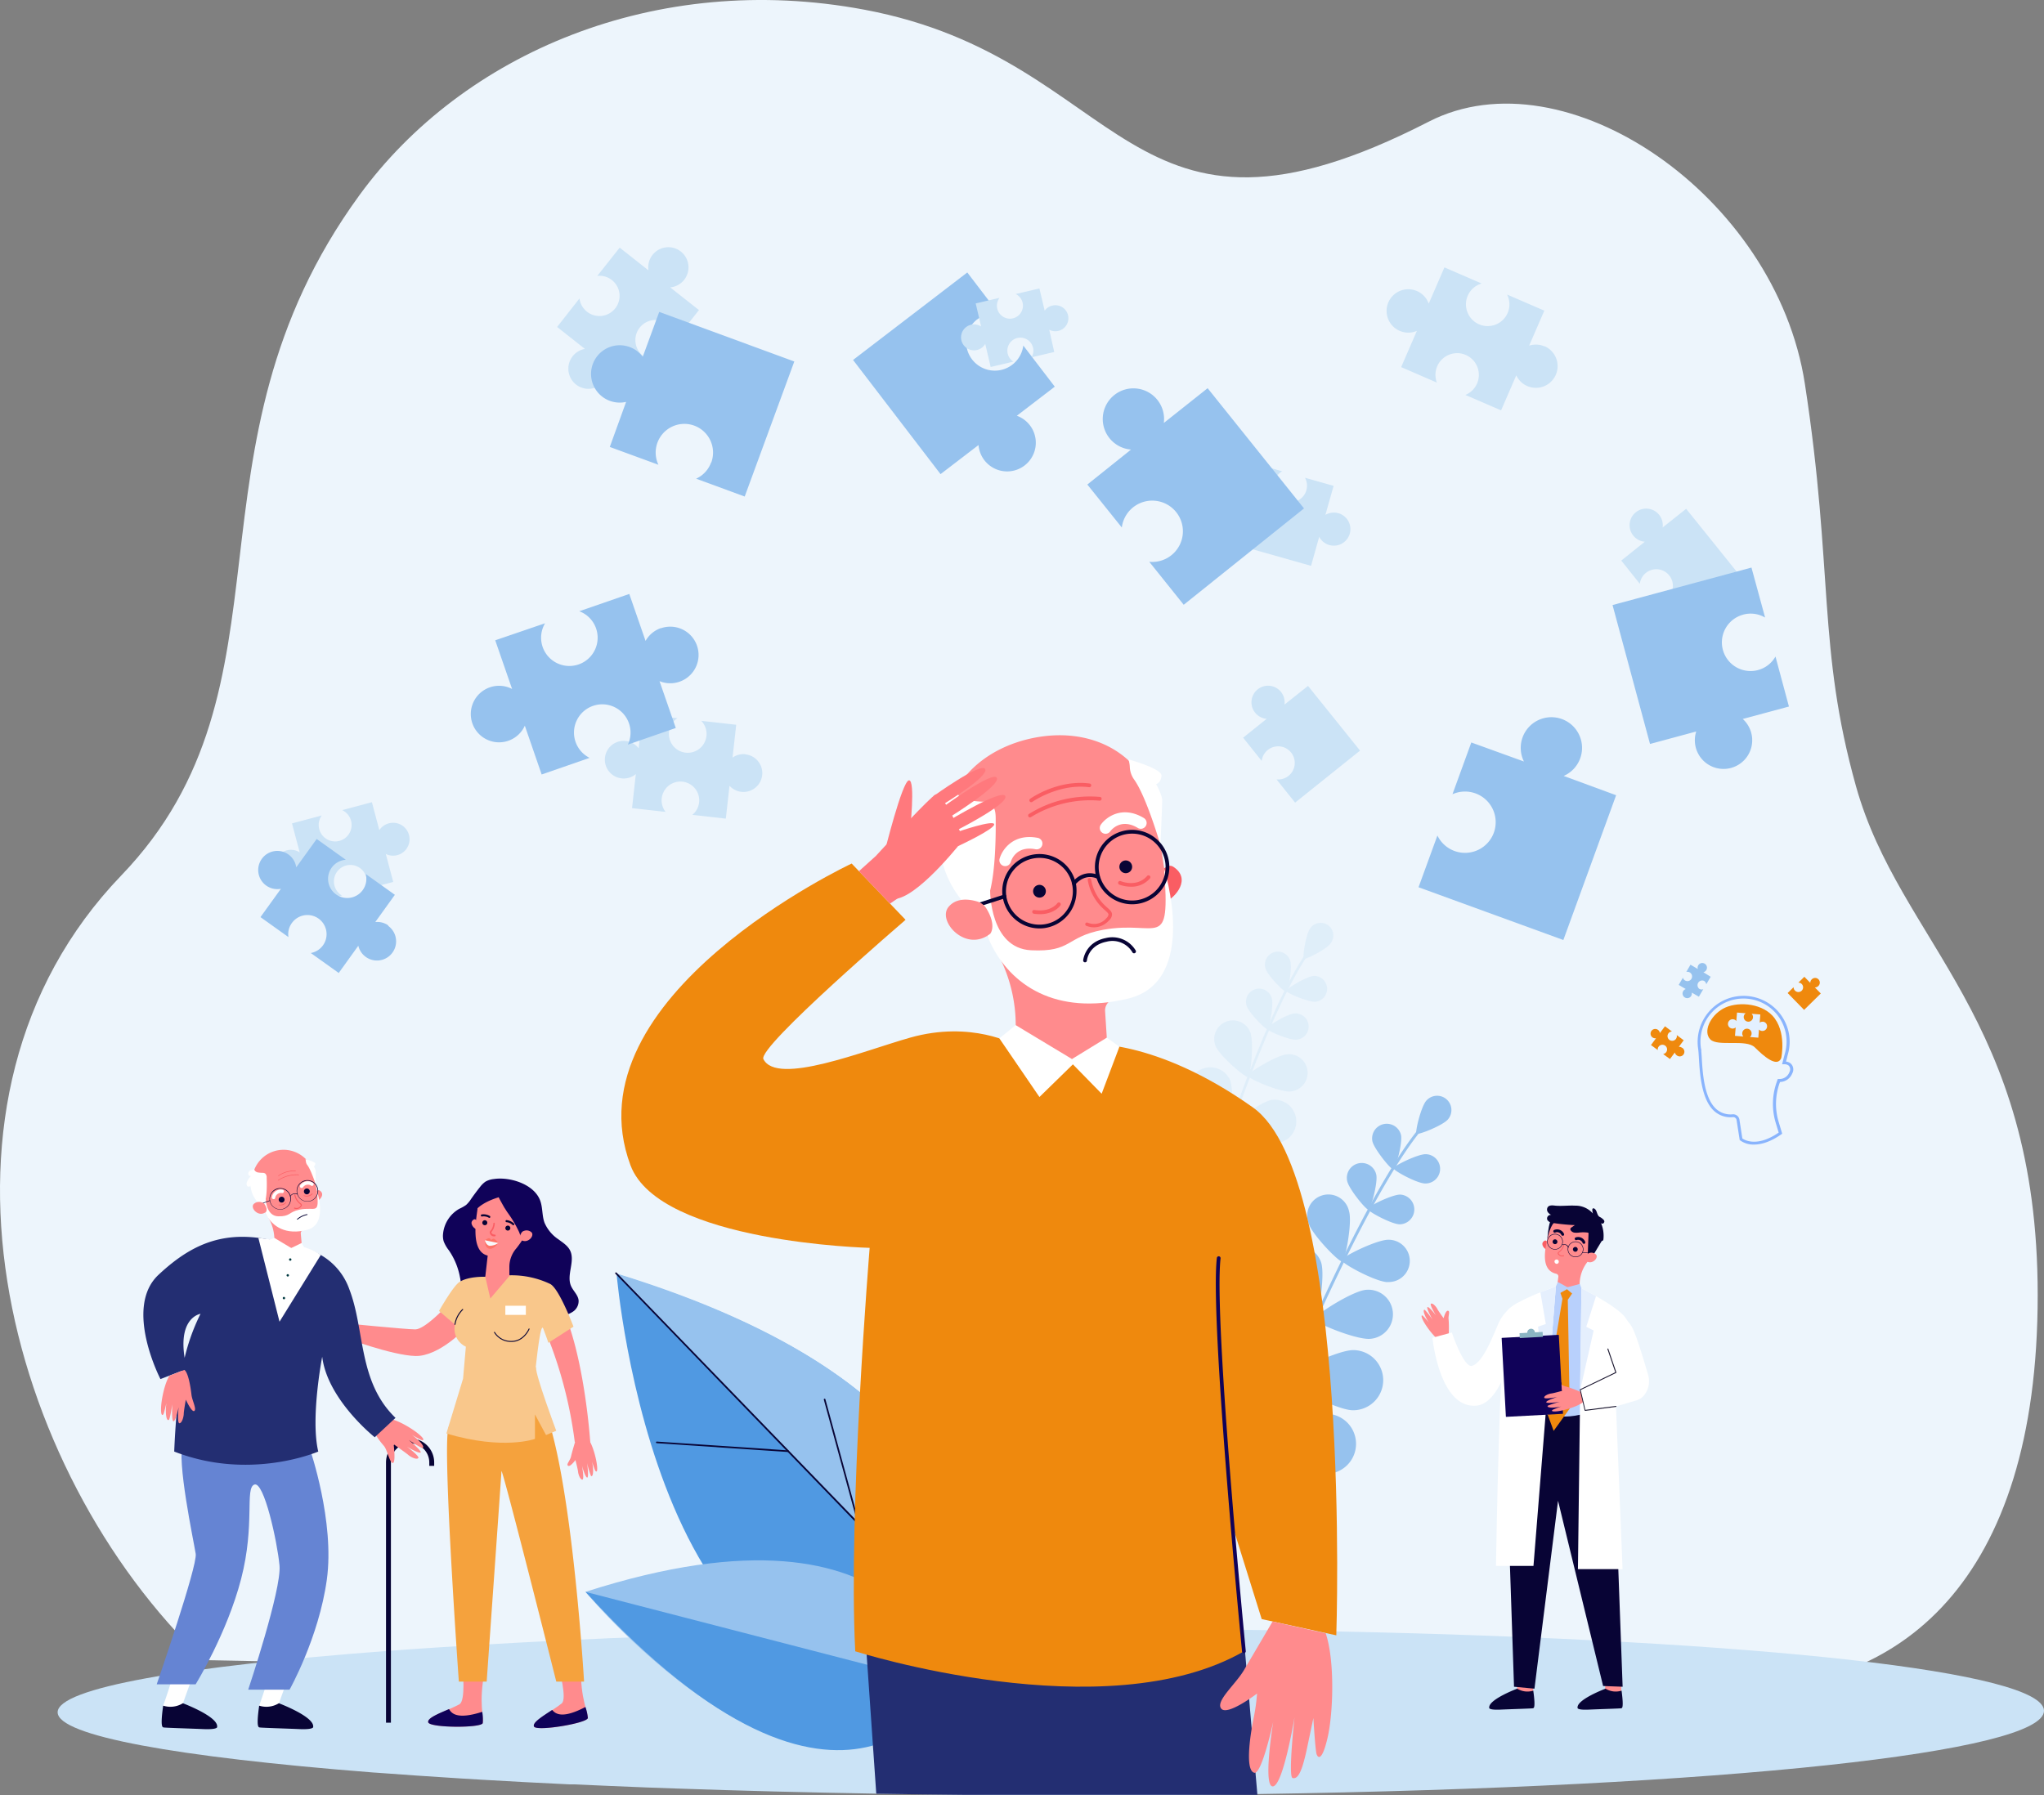 <?xml version="1.0" encoding="UTF-8"?> <svg xmlns="http://www.w3.org/2000/svg" viewBox="0 0 600 527.14"><rect x="0" y="0" width="600" height="527.14" fill="#808080" stroke="none"/><defs><style>.cls-1{fill:#edf5fc;}.cls-2{fill:#cbe3f6;}.cls-3{fill:#96c2ee;}.cls-4{opacity:0.4;}.cls-5{fill:#89b4fd;}.cls-6{fill:#5099e2;}.cls-7{fill:#080435;}.cls-8{fill:#ff8b8d;}.cls-9{fill:#100259;}.cls-10{fill:#f5a23d;}.cls-11{fill:#f9c78b;}.cls-12{fill:#fd7367;}.cls-13{fill:#fa5d63;}.cls-14{fill:#f9f9fb;}.cls-15{fill:#fff;}.cls-16{fill:#b8d0fc;}.cls-17{fill:#ef890d;}.cls-18{fill:#e5effd;}.cls-19{fill:#8bb5c3;}.cls-20{fill:#18142d;}.cls-21{fill:#232e72;}.cls-22{fill:#ff797d;}.cls-23{fill:#6584d3;}.cls-24{fill:#003940;}.cls-25{fill:#e3f0ff;}</style></defs><g id="_6._Memory_Care_Dementia_Alzheimer_s_Specialty_Facilities_Homes_copy" data-name="6. Memory Care (Dementia &amp; Alzheimer's Specialty Facilities/Homes) copy"><g id="colors"><path class="cls-1" d="M506.56,496c51,1.31,91.59-31.28,91.59-115.74,0-81.64-40.47-103.41-53.34-149.41-11.39-40.75-6.53-63-15-118.13-8.49-55.38-70.41-97.56-110.41-77C329.71,81.79,331.21,17.37,253.71,2.84,192.45-8.64,135.79,15.71,105.48,57.35,51.14,132,89.2,201.3,35.6,257.05-27.69,322.87,1.55,431.87,59.86,487.44Z"></path><path class="cls-2" d="M600,502.31c0,12.08-92.76,22.38-230.92,24.45q-9,.13-18.35.22-16.19.15-33.11.16-17.08,0-33.7-.16-13.55-.12-26.7-.34c-20.37-.34-40-.85-58.65-1.5-2.83-.08-5.62-.19-8.42-.3-7.38-.28-14.58-.61-21.62-.92-.46,0-.89,0-1.35,0q-13.27-.63-25.64-1.36c-2.18-.11-4.37-.25-6.49-.39-8.61-.53-16.85-1.11-24.69-1.69v0c-.52,0-1-.08-1.54-.11-56.66-4.46-91.9-10.69-91.9-17.62,0-7.12,37.21-13.52,96.67-18l.8-.06q15-1.11,31.88-2.05c2.25-.13,4.52-.27,6.8-.38,3.53-.2,7.16-.39,10.82-.56.43,0,.89-.05,1.32-.05q13.47-.68,27.83-1.2c2.7-.11,5.44-.19,8.21-.27,15.87-.55,32.43-1,49.54-1.31,21.49-.4,43.85-.6,66.83-.6q23.89,0,46.36.28h1.11l7,.09c4.64.07,9.24.15,13.77.24h.29l6.15.13C517.53,481.62,600,490.92,600,502.31Z"></path><path class="cls-3" d="M362,445.07l-.09,0a.44.44,0,0,1-.24-.56c22.58-57.47,42.13-97.75,55.05-113.41.29-.35.5-.6.58-.73a.43.43,0,1,1,.72.46c-.11.17-.31.41-.64.81-12.86,15.6-32.37,55.79-54.91,113.19A.43.43,0,0,1,362,445.07Z"></path><path class="cls-3" d="M425,328.71c-1.52,1.75-8.69,4.61-9.19,4.17s1.32-7.93,2.85-9.68a4.2,4.2,0,1,1,6.34,5.51Z"></path><path class="cls-3" d="M411.26,333.28c.5,2.32-1.59,9.94-2.25,10.08s-5.66-6-6.16-8.29a4.3,4.3,0,0,1,8.41-1.79Z"></path><path class="cls-3" d="M418.36,347.49c-2.37,0-9.33-3.79-9.31-4.47s7.09-4.17,9.46-4.13a4.3,4.3,0,0,1-.15,8.6Z"></path><path class="cls-3" d="M387.81,370.68c1.24,3.78-.86,16.87-1.94,17.22s-10.53-8.93-11.78-12.72a7.22,7.22,0,0,1,13.72-4.5Z"></path><path class="cls-3" d="M402.22,393.1c-4,.36-16.25-4.63-16.35-5.77s11.08-8.25,15.05-8.61a7.22,7.22,0,1,1,1.3,14.38Z"></path><path class="cls-3" d="M376.26,384.56c2.51,4.19,3.53,20.37,2.34,21.09s-15-7.83-17.49-12a8.83,8.83,0,1,1,15.15-9.08Z"></path><path class="cls-3" d="M397.09,414.07c-4.88-.06-19.2-7.68-19.18-9.08s14.53-8.64,19.4-8.58a8.83,8.83,0,0,1-.22,17.66Z"></path><path class="cls-3" d="M368.29,403.25c2.5,4.19,3.53,20.38,2.33,21.09s-15-7.83-17.49-12a8.84,8.84,0,0,1,15.16-9.08Z"></path><path class="cls-3" d="M389.11,432.76c-4.87-.06-19.19-7.68-19.17-9.07s14.52-8.65,19.4-8.59a8.83,8.83,0,1,1-.23,17.66Z"></path><path class="cls-3" d="M352.29,426.25c3.91,2.91,11,17.49,10.18,18.61s-16.83-1.53-20.74-4.45a8.83,8.83,0,1,1,10.56-14.16Z"></path><path class="cls-3" d="M381.89,451.3c-4.84.55-20-5.22-20.16-6.6s13.33-10.4,18.18-10.95a8.83,8.83,0,1,1,2,17.55Z"></path><path class="cls-3" d="M404,344.93c.5,2.36-1.62,10.1-2.29,10.24s-5.76-6.06-6.26-8.42a4.37,4.37,0,0,1,8.55-1.82Z"></path><path class="cls-3" d="M410.91,359.48c-2.42,0-9.48-3.84-9.47-4.53s7.21-4.25,9.62-4.2a4.37,4.37,0,0,1-.15,8.73Z"></path><path class="cls-3" d="M396,355.64c1,3.28-1.11,14.48-2,14.76s-8.86-7.91-9.85-11.19A6.21,6.21,0,1,1,396,355.64Z"></path><path class="cls-3" d="M407.29,376.45c-3.42-.06-13.46-5.46-13.44-6.44s10.23-6,13.66-6a6.21,6.21,0,1,1-.22,12.41Z"></path><g class="cls-4"><path class="cls-2" d="M344.13,384.39h-.07a.38.38,0,0,1-.26-.47c15.38-52.33,29.44-89.3,39.59-104.09a7.69,7.69,0,0,0,.45-.69.38.38,0,0,1,.51-.16.37.37,0,0,1,.16.51c-.08.16-.24.39-.49.77-10.11,14.72-24.13,51.61-39.49,103.87A.37.37,0,0,1,344.13,384.39Z"></path><path class="cls-2" d="M390.52,277.09c-1.21,1.66-7.29,4.73-7.77,4.39s.55-7.09,1.75-8.75a3.72,3.72,0,1,1,6,4.36Z"></path><path class="cls-2" d="M378.76,282.18c.62,2-.62,8.87-1.19,9.05s-5.46-4.81-6.07-6.81a3.8,3.8,0,1,1,7.26-2.24Z"></path><path class="cls-2" d="M386.11,294.13c-2.09.15-8.5-2.6-8.54-3.2s5.91-4.23,8-4.38a3.8,3.8,0,0,1,.53,7.58Z"></path><path class="cls-2" d="M361,316.92c1.39,3.23.56,14.91-.36,15.31s-10-7-11.36-10.28a6.38,6.38,0,0,1,11.72-5Z"></path><path class="cls-2" d="M375.47,335.52c-3.46.63-14.66-2.81-14.84-3.8s9.11-8.12,12.57-8.75a6.38,6.38,0,0,1,2.27,12.55Z"></path><path class="cls-5" d="M352,330c2.53,3.48,4.69,17.65,3.69,18.37s-13.79-5.72-16.32-9.21A7.8,7.8,0,0,1,352,330Z"></path><path class="cls-5" d="M372.59,354.37c-4.29.33-17.49-5.26-17.58-6.48s12.1-8.75,16.4-9.07a7.8,7.8,0,1,1,1.18,15.55Z"></path><path class="cls-5" d="M346.41,347.11c2.53,3.48,4.69,17.65,3.69,18.37s-13.79-5.72-16.32-9.21a7.8,7.8,0,0,1,12.63-9.16Z"></path><path class="cls-5" d="M367,371.44c-4.29.33-17.48-5.26-17.58-6.49s12.11-8.74,16.4-9.06A7.8,7.8,0,1,1,367,371.44Z"></path><path class="cls-5" d="M334.12,368.59c3.67,2.26,11.06,14.53,10.42,15.58s-14.93,0-18.6-2.3a7.8,7.8,0,1,1,8.18-13.28Z"></path><path class="cls-5" d="M362.13,388.32c-4.22.86-18-3-18.26-4.24S354.79,373.89,359,373a7.8,7.8,0,0,1,3.12,15.29Z"></path><path class="cls-2" d="M373.3,293c.62,2-.64,9-1.22,9.19s-5.54-4.89-6.16-6.92A3.86,3.86,0,1,1,373.3,293Z"></path><path class="cls-2" d="M380.49,305.27c-2.12.15-8.64-2.65-8.68-3.26s6-4.29,8.14-4.44a3.86,3.86,0,1,1,.54,7.7Z"></path><path class="cls-2" d="M367,303.05c1.13,2.81.16,12.83-.65,13.15s-8.41-6.27-9.53-9.08A5.48,5.48,0,1,1,367,303.05Z"></path><path class="cls-2" d="M378.64,320.48c-3,.22-12.27-3.76-12.34-4.62s8.54-6.1,11.56-6.31a5.48,5.48,0,1,1,.78,10.93Z"></path></g><path class="cls-6" d="M278.91,488.17s36.46-72.9-97.91-114.08C181,374.09,193.11,518.33,278.91,488.17Z"></path><path class="cls-3" d="M180.82,373.87l101,104.45C286.5,457.15,285.37,405.91,180.82,373.87Z"></path><path class="cls-7" d="M277.61,474.14a.23.23,0,0,1-.2-.07L180.65,374a.24.24,0,0,1,0-.33.24.24,0,0,1,.34,0l96.76,100a.24.24,0,0,1,0,.33A.2.2,0,0,1,277.61,474.14Z"></path><path class="cls-7" d="M231.36,426.33h0l-38.58-2.59a.24.24,0,0,1-.22-.25.24.24,0,0,1,.25-.22l38.58,2.59a.24.24,0,0,1,0,.47Z"></path><path class="cls-7" d="M252.08,447.76a.24.24,0,0,1-.25-.17l-10-36.61a.24.24,0,0,1,.17-.29.25.25,0,0,1,.29.16l10,36.61a.24.24,0,0,1-.17.29Z"></path><path class="cls-3" d="M278.53,495s-8.6-59.12-106.66-27.61C171.87,467.4,239.56,549.08,278.53,495Z"></path><path class="cls-6" d="M171.87,467.4,278.53,495S249.34,552.22,171.87,467.4Z"></path><path class="cls-8" d="M158.5,387.17a126.75,126.75,0,0,1,10.22,36.22h4.54s-2-30.85-10.66-43.79Z"></path><path class="cls-9" d="M158.53,352.41c.81,2.09.54,4.47,1.3,6.58a11.17,11.17,0,0,0,4.08,4.89c1.28.95,2.72,1.84,3.43,3.27,1.57,3.15-1.11,7.14.26,10.38.62,1.48,2.05,2.64,2.24,4.23a3.72,3.72,0,0,1-1.47,3.23,6.87,6.87,0,0,1-3.43,1.28,12.23,12.23,0,0,1-3.14,0c-1.17-.17-2.3-.51-3.46-.73a16.14,16.14,0,0,0-7.28.32c-1.81.51-3.57,1.34-5.44,1.35a10.27,10.27,0,0,1-3.58-.74,10.38,10.38,0,0,1-3.49-1.93,9.86,9.86,0,0,1-2.68-5c-.46-1.87-.64-3.79-1.09-5.66a20.45,20.45,0,0,0-3-6.74,10.12,10.12,0,0,1-1.55-2.7,5.8,5.8,0,0,1-.18-2.12,9.5,9.5,0,0,1,4.76-7.39,12.31,12.31,0,0,0,2-1.13,8.6,8.6,0,0,0,1.49-1.79c.83-1.18,1.69-2.35,2.6-3.48a7.18,7.18,0,0,1,1.59-1.57,6.15,6.15,0,0,1,2.5-.78C149.56,345.48,156.67,347.6,158.53,352.41Z"></path><path class="cls-8" d="M135.82,490.14s.93,9.21-.95,10.26c-3.41,1.89-9.69,3.7-9.17,5.32s15.59,1.69,16,.21-1.27-6,.52-14.85Z"></path><path class="cls-9" d="M141.56,502.62a13.26,13.26,0,0,1,.15,3.31c-.42,1.48-15.48,1.42-16-.21-.39-1.2,2.94-2.56,6.1-3.91C132.54,503.06,134.13,505,141.56,502.62Z"></path><path class="cls-8" d="M164.07,489.88s2.49,8.92.81,10.27c-3,2.44-8.92,5.29-8.12,6.8s15.65-1,15.8-2.52-2.27-5.71-2-14.72Z"></path><path class="cls-9" d="M171.85,501.2a13,13,0,0,1,.71,3.23c-.15,1.53-15,4-15.8,2.52-.59-1.12,2.45-3,5.33-4.89C163,503.16,164.94,504.82,171.85,501.2Z"></path><path class="cls-8" d="M130.06,384.51s-5.53,5.82-8.17,5.82-21.42-1.86-21.42-1.86l.43,4.18S115.11,398,122,398.14s14.94-8.21,14.81-8.6-4.48-5-4.48-5Z"></path><path class="cls-10" d="M137.57,408.45a37,37,0,0,0-5.93,10.76c-1.85,5.8,3.05,74.53,3.05,74.53h8.17s4.34-61.21,4.34-61.75c0-2.14,16.09,61.75,16.09,61.75h8.16s-4.41-74.8-14.66-85.29l-9.59.6Z"></path><path class="cls-11" d="M142.45,374.88s-5.08-.19-7.66,1.59c-1.85,1.27-5.92,8.45-5.92,8.45l4.68,4a5.77,5.77,0,0,0,3.23,6.5l.79,10.48s8.18,4.75,19.25,0c0,0,1.67-18.29,2.62-15.85.89,2.28,1.54,4.22,1.54,4.22l7.36-4.74s-4.22-11.29-6.88-12.56a26.31,26.31,0,0,0-12-2.52Z"></path><path class="cls-8" d="M140.22,358.8s-.56-1.1-1.14-.75c-1.48.91-.17,2.48.7,2.88Z"></path><path class="cls-8" d="M150,347.41a8.37,8.37,0,0,1,5.7,12.49,36.24,36.24,0,0,1-4.06,6.55,8.32,8.32,0,0,0-2.12,5.71l0,2.27c-5.11,1.86-7.07.44-7.07.44l.71-6.21h0c-5.16-1.22-3.36-10.79-3-13.65h0c0-.11,0-.22,0-.33A8.36,8.36,0,0,1,150,347.41Z"></path><path class="cls-9" d="M148.89,355.88a34.28,34.28,0,0,1,3.49,5.87c.1.23.77,2,.5,2.12a10.79,10.79,0,0,0,3.41-3.75,8.72,8.72,0,0,0-6.16-13.07,9.2,9.2,0,0,0-8.53,2.36c-2,2.17-2.43,5.15-2.95,7.93.59-3.12,5.09-5,7.75-5.81-.07,0,1.58,2.94,1.67,3.08C148.34,355,148.61,355.46,148.89,355.88Z"></path><path class="cls-8" d="M153.1,361.92a1.23,1.23,0,0,1,.71-.51,2.12,2.12,0,0,1,2.26.47c.9,1.14-1.46,3.61-3.34,2C152.73,363.92,152.22,363.27,153.1,361.92Z"></path><path class="cls-7" d="M141.58,359a.74.74,0,0,1,.75-.72.73.73,0,0,1,.71.75.71.71,0,0,1-.74.71A.73.73,0,0,1,141.58,359Z"></path><path class="cls-7" d="M148.34,360.58a.74.74,0,0,1,.75-.72.73.73,0,0,1,.71.75.72.72,0,0,1-.74.71A.73.73,0,0,1,148.34,360.58Z"></path><path class="cls-12" d="M142.31,364.15s1-.69,1.33-.58a1.1,1.1,0,0,1,.56.57.85.85,0,0,1,.7-.43c.45,0,1.39,1.26,1.39,1.26s-1.36,2-2.72,1.66-1.24-2.38-1.24-2.38Z"></path><path class="cls-7" d="M150.63,359.75a.32.32,0,0,0,.24-.08.3.3,0,0,0,0-.43,3.68,3.68,0,0,0-2.22-1,.31.31,0,0,0,0,.61,3,3,0,0,1,1.82.82A.3.3,0,0,0,150.63,359.75Z"></path><path class="cls-7" d="M143.66,357.6a.3.3,0,0,0,.22-.14.31.31,0,0,0-.09-.42,3.59,3.59,0,0,0-2.39-.46.3.3,0,0,0,.1.6,3,3,0,0,1,2,.37A.35.35,0,0,0,143.66,357.6Z"></path><path class="cls-13" d="M144.76,363a1.29,1.29,0,0,1-1-1.28.28.28,0,0,1,.07-.17,3.76,3.76,0,0,0,1-2.25A.25.25,0,0,1,145,359a.26.26,0,0,1,.24.27,4.24,4.24,0,0,1-1,2.5c0,.21.18.68,1,.73a.25.25,0,0,1,.24.28.25.25,0,0,1-.27.23A2,2,0,0,1,144.76,363Z"></path><path class="cls-14" d="M142.31,364.15l4,.82a4.78,4.78,0,0,1-2.57.82C142.64,365.62,142.31,364.15,142.31,364.15Z"></path><path class="cls-7" d="M150.16,394c3.71,0,5.26-3.71,5.27-3.75a.12.12,0,0,0-.07-.17.14.14,0,0,0-.18.07s-1.5,3.57-5,3.57a5.51,5.51,0,0,1-4.9-2.59.14.14,0,0,0-.19-.06.13.13,0,0,0-.06.18A5.8,5.8,0,0,0,150.16,394Z"></path><path class="cls-7" d="M133.55,389a.13.13,0,0,0,.13-.12,7.9,7.9,0,0,1,2.24-4.3.14.14,0,0,0,0-.2.15.15,0,0,0-.2,0,8,8,0,0,0-2.32,4.47.14.14,0,0,0,.12.15Z"></path><path class="cls-11" d="M157.36,401.5c-.27,2.06,5.92,18.6,5.92,18.6l-3,1.25-3.25-6.05v7.18s-9.22,3.41-26-1.58l4.9-16.11.82-9.39Z"></path><polygon class="cls-8" points="149.74 374.42 143.93 381.26 142.45 374.88 145.48 373.85 147.85 373.85 149.74 374.42"></polygon><path class="cls-8" d="M169,422.75s-1.09,3.56-1.37,4.86-1.52,2.35-.87,2.76,2.15-1.68,2.15-1.68.69,2.62.78,3.46.64,2.3,1.26,2.28-.1-4-.1-4,.93,3.31,1.5,3.41,0-4.27,0-4.27a22.23,22.23,0,0,0,1.13,3.79c.31.23.61-.16.62-1.5a12.49,12.49,0,0,0-.31-2.7s.77,2.47,1,2.73.66.49.47-1.49-1.22-6.11-2.63-8Z"></path><rect class="cls-15" x="148.34" y="383.39" width="6.02" height="2.68"></rect><path class="cls-8" d="M445.3,488.86s.1,7,.05,7.1.51,1,.51,1l2.2.4,2-.93s-.18-6.5,0-7.53S445.3,488.86,445.3,488.86Z"></path><path class="cls-7" d="M450.08,496.4a5.75,5.75,0,0,1-4.72-.58s-8.47,3.17-8.21,5.59c0,0-.36.72,3.31.56s9.37-.32,9.52-.4S450.85,501.87,450.08,496.4Z"></path><path class="cls-8" d="M471.18,488.86s.1,7,0,7.1.51,1,.51,1l2.21.4,2-.93s-.17-6.5,0-7.53S471.18,488.86,471.18,488.86Z"></path><path class="cls-7" d="M476,496.4a5.72,5.72,0,0,1-4.71-.58s-8.47,3.17-8.21,5.59c0,0-.37.72,3.3.56s9.38-.32,9.53-.4S476.73,501.87,476,496.4Z"></path><polygon class="cls-7" points="473.33 414.07 476.31 495.25 470.58 495.04 457.35 440.65 450.43 495.82 444.43 495.25 441.81 417.68 449.3 414.77 473.33 414.07"></polygon><path class="cls-8" d="M425.24,392.09a34.89,34.89,0,0,0,0-4.55c-.2-1.22.51-2.55-.19-2.68s-1.29,2.18-1.29,2.18-1.48-2-1.85-2.72-1.32-1.76-1.85-1.54,1.45,3.43,1.45,3.43-1.93-2.53-2.46-2.43,1.45,3.69,1.45,3.69a21.23,21.23,0,0,0-2.27-2.89c-.34-.09-.47.35,0,1.5a11.73,11.73,0,0,0,1.19,2.23,26.1,26.1,0,0,0-1.76-2c-.26-.16-.73-.19.1,1.45s3.22,4.91,5.07,6.06Z"></path><path class="cls-13" d="M454.42,365s-.46-1-1-.72c-1.37.75-.35,2.17.42,2.57Z"></path><path class="cls-8" d="M454.69,361.57h0a2.89,2.89,0,0,1,0-.29,7.54,7.54,0,1,1,13.76,5.33c-1,1.63-1.82,3-2.66,4.16a10.77,10.77,0,0,0-2.1,6.51l0,1.84c-5,1.7-6.69-.91-6.69-.91l.44-3.3a.82.82,0,0,0-.65-.92h0C451.24,372.7,454.28,364.12,454.69,361.57Z"></path><path class="cls-7" d="M461.73,366.71a.72.72,0,0,1,.81-.58.7.7,0,0,1-.23,1.39A.72.72,0,0,1,461.73,366.71Z"></path><path class="cls-7" d="M455.77,364.48a.7.7,0,0,1,.81-.58.72.72,0,0,1,.58.81.7.7,0,1,1-1.39-.23Z"></path><path class="cls-7" d="M464.86,365.19a.55.55,0,0,0,.22,0,.42.42,0,0,0,.26-.52,2.22,2.22,0,0,0-2.78-1.35.41.41,0,0,0-.3.5.41.41,0,0,0,.5.3,1.39,1.39,0,0,1,1.8.81A.39.39,0,0,0,464.86,365.19Z"></path><path class="cls-7" d="M458.66,362.83a.42.42,0,0,0,.22,0,.41.41,0,0,0,.23-.53,2.22,2.22,0,0,0-2.86-1.18.41.41,0,0,0-.27.52.42.42,0,0,0,.52.27,1.39,1.39,0,0,1,1.84.69A.44.44,0,0,0,458.66,362.83Z"></path><polygon class="cls-7" points="470.22 364.3 467.38 369.01 466.07 368.52 466.31 361.89 470.22 364.3"></polygon><path class="cls-13" d="M457.77,368.65a1.38,1.38,0,0,0,1.27.16.11.11,0,0,0,.06-.16.12.12,0,0,0-.16-.06,1.14,1.14,0,0,1-1.31-.41c-.1-.12-.14-.21-.13-.26s.12-.18.28-.3a3.66,3.66,0,0,0,1.37-2,.13.13,0,0,0-.09-.15.12.12,0,0,0-.15.08,3.32,3.32,0,0,1-1.28,1.91c-.2.16-.35.28-.38.47a.62.62,0,0,0,.18.44A1.68,1.68,0,0,0,457.77,368.65Z"></path><path class="cls-7" d="M456.35,358.87s-1.19.58-2.18,5.05c0,0,.45-5.09,1.1-5.56S456.35,358.87,456.35,358.87Z"></path><path class="cls-7" d="M462.49,369.12a2.3,2.3,0,1,1,2.3-2.3A2.3,2.3,0,0,1,462.49,369.12Zm0-4.46a2.16,2.16,0,1,0,2.16,2.16A2.16,2.16,0,0,0,462.49,364.66Z"></path><path class="cls-7" d="M456.46,366.89a2.3,2.3,0,1,1,2.3-2.29A2.3,2.3,0,0,1,456.46,366.89Zm0-4.45a2.16,2.16,0,1,0,2.16,2.16A2.16,2.16,0,0,0,456.46,362.44Z"></path><path class="cls-7" d="M460.26,366.32a1.16,1.16,0,0,0-.57-.73,1.71,1.71,0,0,0-1.17,0l0-.13a1.8,1.8,0,0,1,1.28,0,1.32,1.32,0,0,1,.65.81Z"></path><polygon class="cls-7" points="466.55 367.97 464.5 367.85 464.51 367.71 466.56 367.83 466.55 367.97"></polygon><path class="cls-8" d="M465.89,368.33a1.13,1.13,0,0,1,.66-.43,1.88,1.88,0,0,1,2,.52c.76,1.06-1.47,3.19-3.09,1.69C465.48,370.11,465,369.51,465.89,368.33Z"></path><path class="cls-16" d="M464.22,378.24l-7.5-.52L453,390.09l-1.67,24.12s6.66,3.81,16,.08l-.69-28.41Z"></path><path class="cls-15" d="M464.22,378.24s11,5.57,13,8.8c1.86,3,1.76.27,6.57,16.63a6.63,6.63,0,0,1-1.25,6.09,4.43,4.43,0,0,1-2.18,1.41l-6,1.77,1.93,47.78h-13.1Z"></path><path class="cls-15" d="M456.72,377.72s-11.64,4-14.08,6.94-3.5,75.12-3.5,75.12h11Z"></path><polygon class="cls-17" points="461.69 379.49 460.22 381.64 460.77 413.58 456.06 420.13 453.4 412.9 458.64 381.34 457.84 379.02 460.49 378.24 461.69 379.49"></polygon><polygon class="cls-16" points="464.22 378.24 463.75 376.97 460.13 377.96 457.31 376.42 456.72 377.72 457.19 380.08 459.97 378.53 462.43 380.6 464.22 378.24"></polygon><path class="cls-7" d="M468.28,355.09c-.2-.24-.58-.44-.78-.2a.53.53,0,0,0-.09.35,3.29,3.29,0,0,0,.18,1.07A6.75,6.75,0,0,0,462.4,354c-1.95-.11-3.91.18-5.85,0-.77-.09-1.69-.21-2.19.39a1.31,1.31,0,0,0,0,1.51,2.36,2.36,0,0,0,1.3.92,1.06,1.06,0,0,0-1.43,1.4,2.14,2.14,0,0,0,1.71.88,61.74,61.74,0,0,0,6.35.62l-1,.68a.83.83,0,0,0-.28.28.64.64,0,0,0,.05.54,1.58,1.58,0,0,0,1.2.71,6.32,6.32,0,0,0,1.44-.05,10.63,10.63,0,0,1,2.11,0,1,1,0,0,1,.42.1,1.24,1.24,0,0,1,.39.43,6.12,6.12,0,0,0,2.94,1.83c.34.13.79.23,1-.06a.72.72,0,0,0,.12-.4,9.48,9.48,0,0,0-.83-4.93.52.52,0,0,0,1,.09c.34-.53-.33-1-.71-1.3s-.69-.3-.94-.67C468.76,356.37,468.77,355.66,468.28,355.09Z"></path><polygon class="cls-18" points="468.5 380.57 465.64 389.57 467.8 390.66 463.8 408.39 464.22 378.24 468.5 380.57"></polygon><path class="cls-15" d="M445.57,382.51a12.87,12.87,0,0,0-5.79,6.25c-1.9,4.44-4.62,11.4-7.67,12.27-2.44.69-5.94-9.79-5.94-9.79l-5.68,1.55s2,21,13,19.92c6.94-.71,10.24-15.62,10.24-15.62Z"></path><polygon class="cls-18" points="452.17 379.44 453.76 388.75 451.47 389.53 454.18 410.06 456.72 377.72 452.17 379.44"></polygon><path class="cls-9" d="M457.48,391.93l-16.59.89a.1.1,0,0,0-.09.1l1.24,23a.09.09,0,0,0,.09.09l16.59-.89a.11.11,0,0,0,.09-.1l-1.23-23C457.57,392,457.53,391.92,457.48,391.93Z"></path><rect class="cls-19" x="446.08" y="391.25" width="6.79" height="1.44" transform="translate(-20.41 24.72) rotate(-3.08)"></rect><path class="cls-19" d="M450.56,391.2a1.12,1.12,0,1,0-1.06,1.18A1.13,1.13,0,0,0,450.56,391.2Z"></path><path class="cls-8" d="M464,408.71a35.48,35.48,0,0,0-4.34-1.61c-1.23-.24-2.25-1.39-2.62-.76s1.62,2,1.62,2-2.46.7-3.25.8-2.15.64-2.12,1.22,3.78-.16,3.78-.16-3.09.94-3.18,1.48,4-.07,4-.07a21.51,21.51,0,0,0-3.56,1.13c-.21.3.16.57,1.42.56a12.25,12.25,0,0,0,2.55-.34,26.46,26.46,0,0,0-2.56,1c-.25.19-.45.62,1.42.41s5.82-1.32,7.57-2.68Z"></path><polygon class="cls-9" points="458.33 405.96 458.46 408.39 456.15 408.07 455.96 406.05 456.68 405.07 458.33 405.96"></polygon><path class="cls-20" d="M465.31,414.25a.14.14,0,0,1-.14-.11l-1.42-6.07a.12.12,0,0,1,.07-.15l10.34-5-2.31-6.79a.16.16,0,0,1,.09-.18.14.14,0,0,1,.17.09l2.35,6.9a.14.14,0,0,1-.07.17L464,408.12l1.37,5.84,8.95-1.15a.14.14,0,0,1,.16.12.13.13,0,0,1-.12.15l-9.08,1.17Z"></path><path class="cls-15" d="M456.31,370.3a.72.72,0,0,0,.62.79.64.64,0,1,0-.62-.79Z"></path><path class="cls-21" d="M369.1,527H283.92q-13.55-.12-26.7-.34l-2.82-40.79-.33-4.76H365.14l.36,4.18.34,3.94.84,9.69.75,8.73,1.11,12.85h0l.54,6.28Z"></path><path class="cls-17" d="M297.86,306.74s-12.64-7.18-30.71-2.07c-13.46,3.8-39.1,14.23-43.06,6.3-1.78-3.55,41.73-40.9,41.73-40.9L250,253.55s-83.47,39-64.92,88.61c8.49,22.74,70.2,24.23,70.2,24.23s-6.34,77.39-4.23,118.46c0,0,73.43,23.38,114.11,0L361.8,448l8.56,27.39,21.9,4.77s4.57-134.39-24.48-155-49-18.63-49-18.63Z"></path><path class="cls-13" d="M340.05,257.14s2.19-4,4.32-2.67c5.44,3.5.81,9-2.48,10.48Z"></path><path class="cls-8" d="M339.91,242.67h0c0-.41,0-.81-.08-1.21-1.6-17.85-16.67-27.93-34.68-25.11-15,2.35-27.53,12.56-27.58,27.74a31.19,31.19,0,0,0,4,15.37c3.53,7,6.62,13,9.77,17.92A44.6,44.6,0,0,1,298,304.85l-.15,1.89c20,8.45,27.28,1.64,27.28,1.64l-.74-11.47a3.46,3.46,0,0,1,2.94-3.64h0C350.91,289.59,340.87,253.33,339.91,242.67Z"></path><path class="cls-15" d="M295.52,254.25a1.87,1.87,0,0,1-.91,0,1.72,1.72,0,0,1-1.19-2.1c.76-2.73,4.06-7.52,11.2-6.14a1.7,1.7,0,0,1-.65,3.34c-5.86-1.14-7.21,3.51-7.26,3.71A1.72,1.72,0,0,1,295.52,254.25Z"></path><path class="cls-15" d="M324.4,244.81a1.79,1.79,0,0,1-.85-.31,1.7,1.7,0,0,1-.4-2.38c1.64-2.31,6.38-5.68,12.61-1.94A1.7,1.7,0,0,1,334,243.1c-5.11-3.08-8,.83-8.09,1A1.72,1.72,0,0,1,324.4,244.81Z"></path><path class="cls-13" d="M324.07,271.47a5.83,5.83,0,0,1-5.29.32.51.51,0,0,1,.46-.9,4.74,4.74,0,0,0,5.55-1.31,1.82,1.82,0,0,0,.6-1.05c0-.35-.47-.76-1.09-1.32a14.83,14.83,0,0,1-5-8.78.5.5,0,0,1,.38-.6.51.51,0,0,1,.61.38,13.79,13.79,0,0,0,4.71,8.25c.78.7,1.4,1.25,1.43,2a2.49,2.49,0,0,1-.87,1.78A6.83,6.83,0,0,1,324.07,271.47Z"></path><path class="cls-15" d="M290.65,261.55s-.13,16.86,12,17.46,10.08-3.94,21.12-6c16.34-3,19.78,6.86,17.94-18,0,0,10.57,33.15-10.62,38.21s-34.51-4-40.41-16.48-6-14.4-6-14.4Z"></path><path class="cls-13" d="M305.25,268.42a11.29,11.29,0,0,1-1.78-.14.55.55,0,0,1-.46-.63.54.54,0,0,1,.62-.46c4.74.72,6.67-1.87,6.75-2a.56.56,0,0,1,.77-.12.54.54,0,0,1,.13.76C311.2,266,309.41,268.42,305.25,268.42Z"></path><path class="cls-13" d="M332,260.35a10.1,10.1,0,0,1-3.45-.61.55.55,0,0,1-.3-.72.54.54,0,0,1,.72-.3c.19.08,4.78,1.91,7.75-1.52a.55.55,0,0,1,.78-.05.54.54,0,0,1,.05.77A7.08,7.08,0,0,1,332,260.35Z"></path><path class="cls-15" d="M292.28,240.39c0-1.51-.13-3.23-1.3-4.18a4.38,4.38,0,0,0-2.4-.82,32,32,0,0,1-4.8-.52,4,4,0,0,1-3.19-2.85c-1.36.1-3,0-4.23.62a3.69,3.69,0,0,0-2.24,3.16,2.28,2.28,0,0,0,2.73,2.21,16.44,16.44,0,0,0-4.17,5.93c-.53,1.28-.87,2.82-.12,4s3,1.15,3.22-.2a29,29,0,0,0,8.36,18.59,4.08,4.08,0,0,0,1.26.93C292.74,270.21,292.29,243.37,292.28,240.39Z"></path><path class="cls-15" d="M340.62,248.06s-4.11-14.21-7.73-19.21a6.79,6.79,0,0,1-1.24-3.56,8.93,8.93,0,0,0-.4-2.31s9.94,2.68,9.7,4.85-1.58,2.37-1.58,2.37,1.68,3.11,1.76,4.55S340.62,248.06,340.62,248.06Z"></path><path class="cls-13" d="M302.35,240a.54.54,0,0,1-.46-.25.54.54,0,0,1,.16-.76,33.76,33.76,0,0,1,20.85-5,.54.54,0,0,1,.47.61.55.55,0,0,1-.61.48,33.26,33.26,0,0,0-20.11,4.82A.58.58,0,0,1,302.35,240Z"></path><path class="cls-13" d="M302.71,235.54a.54.54,0,0,1-.45-.24.55.55,0,0,1,.13-.76c.33-.24,8.17-5.7,17.46-4.49a.54.54,0,0,1,.47.61.55.55,0,0,1-.61.48c-8.84-1.15-16.6,4.24-16.68,4.3A.63.63,0,0,1,302.71,235.54Z"></path><path class="cls-7" d="M315.92,260.06c0-.19-.06-.38-.1-.57a10.91,10.91,0,0,0-12.31-8.61,10.94,10.94,0,0,0-9.25,11.95l.06.46c0,.21.07.43.12.64a10.93,10.93,0,0,0,10.68,8.67,11.25,11.25,0,0,0,1.62-.12A10.93,10.93,0,0,0,316,261.7,11.42,11.42,0,0,0,315.92,260.06ZM313,267.52a9.74,9.74,0,0,1-6.44,3.87,9.84,9.84,0,0,1-11.16-8.23v0a0,0,0,0,0,0,0A9.83,9.83,0,0,1,303.67,252a9.18,9.18,0,0,1,1.47-.11,9.74,9.74,0,0,1,5.83,1.93,9.66,9.66,0,0,1,3.71,5.64.07.07,0,0,1,0,.05v0c.05.24.1.48.14.73A9.75,9.75,0,0,1,313,267.52Z"></path><path class="cls-7" d="M343.24,254.2a10.4,10.4,0,0,0-.11-1.23,10.88,10.88,0,0,0-2.48-5.46l-.09-.1-.2-.21a10.91,10.91,0,0,0-18.83,9c0,.13,0,.27.07.41a10.53,10.53,0,0,0,.31,1.26,10.95,10.95,0,0,0,10.4,7.64,11.18,11.18,0,0,0,1.63-.12A10.86,10.86,0,0,0,341,261.2a12,12,0,0,0,1-1.55c.09-.17.17-.34.25-.52a7.92,7.92,0,0,0,.33-.8,10.68,10.68,0,0,0,.67-3.74C343.25,254.46,343.25,254.33,343.24,254.2Zm-1.3,2.38c0,.15-.06.3-.1.46a9.87,9.87,0,0,1-8.06,7.26,9.82,9.82,0,0,1-2.9-19.43,10.34,10.34,0,0,1,1.46-.1,9.8,9.8,0,0,1,6.37,2.36,9.81,9.81,0,0,1,3.33,6,9.89,9.89,0,0,1,.11,1.52,10.59,10.59,0,0,1-.12,1.5Z"></path><path class="cls-7" d="M315.22,259.88a.53.53,0,0,1-.36-.13.55.55,0,0,1-.05-.78c3.63-4.19,7.68-2,7.72-2a.55.55,0,0,1-.52,1c-.14-.08-3.34-1.72-6.37,1.77A.55.55,0,0,1,315.22,259.88Z"></path><path class="cls-7" d="M286.44,266.46a.56.56,0,0,1-.53-.38.55.55,0,0,1,.36-.69l8.43-2.71a.55.55,0,0,1,.33,1.05l-8.43,2.71Z"></path><path class="cls-8" d="M289.52,266.71a4.64,4.64,0,0,0-2.62-2c-2.22-.67-6.09-1.28-8.45,1.56-3.48,4.16,5.11,13.58,12.24,7.87C290.69,274.17,292.67,271.81,289.52,266.71Z"></path><path class="cls-7" d="M332.33,254.51a1.87,1.87,0,1,0-1.87,1.87A1.87,1.87,0,0,0,332.33,254.51Z"></path><path class="cls-7" d="M307,261.68a1.87,1.87,0,1,0-1.87,1.87A1.86,1.86,0,0,0,307,261.68Z"></path><path class="cls-7" d="M318.51,282.55h-.05a.54.54,0,0,1-.5-.6c0-.05.51-5.31,6.66-6.53a8,8,0,0,1,8.77,3.68.55.55,0,0,1-.24.74.54.54,0,0,1-.74-.23,6.8,6.8,0,0,0-7.58-3.11c-5.31,1.05-5.76,5.36-5.78,5.55A.54.54,0,0,1,318.51,282.55Z"></path><path class="cls-22" d="M257.08,251.34l1.18-1.28c3.65-4,14.61-15.78,16.33-16.77,2.07-1.18,8.27,13.14,8.27,13.14S271,261.76,263.78,263.75,257.08,251.34,257.08,251.34Z"></path><path class="cls-22" d="M281.26,248.42s10.76-5,10.58-6.4-10.47,2.13-10.47,2.13Z"></path><path class="cls-22" d="M280.56,243.93s15.44-7.79,14.56-10.15-16.77,7.28-16.77,7.28Z"></path><path class="cls-22" d="M279,239.78s14.7-9.1,13.62-11.38-16.07,8.73-16.07,8.73Z"></path><path class="cls-22" d="M276.43,236.43s13.89-8.36,12.77-10.6S274,233.77,274,233.77Z"></path><path class="cls-22" d="M259.6,250.45s5.22-21.12,7.21-21.33.28,15.12.28,15.12Z"></path><polygon class="cls-22" points="257.08 251.34 252.13 255.8 261.26 265.31 267.01 261.4 257.08 251.34"></polygon><polygon class="cls-15" points="293.36 304.89 298.14 300.99 314.67 310.95 324.9 304.67 328.59 307.34 323.38 321.14 314.94 312.51 305.12 322.1 293.36 304.89"></polygon><path class="cls-9" d="M365.14,485.4a.55.55,0,0,1-.55-.49c-.09-1-9.49-97.36-7.39-115.56a.55.55,0,0,1,.61-.48.56.56,0,0,1,.48.61c-2.08,18.08,7.3,114.35,7.4,115.32a.56.56,0,0,1-.5.6Z"></path><path class="cls-8" d="M385.53,504.45s.56,9.44.94,10.58,1.6,2.25,3.24-4.86,2.17-22.42-.55-30.6l-15.61-3.47s-5.92,10.09-8.41,14.3-8.45,9.12-6.64,11.3S369,497.25,369,497.25a56.83,56.83,0,0,1-.91,6.73c-.65,3-3,15.81.11,16.53,2.21.51,5.55-15,5.55-15s-3.13,19.17-.11,19S380,504.21,380,504.21s-1.92,17.43-.58,17.84c1.95.59,3.07-3.56,4.05-7.82Z"></path><path class="cls-2" d="M453.36,101.7a6.35,6.35,0,0,0-4.49-.21l4.45-10.28-10.93-4.73a6.38,6.38,0,1,1-7.48-3.24L424,78.51l-4.61,10.64a6.37,6.37,0,1,0-3.48,8l-4.61,10.64,10.48,4.54a6.37,6.37,0,1,1,8.37,3.63l10.48,4.53,4.46-10.28a6.31,6.31,0,0,0,3.23,3.14,6.37,6.37,0,0,0,5.06-11.7Z"></path><path class="cls-2" d="M177.38,111.87a5.93,5.93,0,0,0,1.27-4l8.15,6.43,6.84-8.66a5.91,5.91,0,1,1,4.69-5.93l6.84-8.67-8.44-6.66a5.91,5.91,0,1,0-6.38-5l-8.44-6.67L175.34,81a5.91,5.91,0,1,1-5.24,6.63L163.54,96l8.15,6.44a5.91,5.91,0,1,0,5.69,9.48Z"></path><path class="cls-2" d="M114.12,241.75a4.8,4.8,0,0,0-2.77,2l-2.18-8.21-8.73,2.32a4.83,4.83,0,1,1-6,1.58l-8.73,2.32,2.26,8.5A4.83,4.83,0,1,0,86.7,259a4.79,4.79,0,0,0,3-2.36L92,265.17l8.37-2.23a4.83,4.83,0,1,1,6.68-1.77l8.38-2.22-2.18-8.21a4.83,4.83,0,1,0,.91-9Z"></path><path class="cls-2" d="M218.81,221.45a5.55,5.55,0,0,0-3.78,1l1.08-9.65-10.26-1.15a5.53,5.53,0,1,1-7-.78l-10.26-1.15-1.12,10a5.52,5.52,0,1,0-5,8.82,5.49,5.49,0,0,0,4.17-1.26l-1.11,10,9.84,1.1a5.52,5.52,0,1,1,9.85-2.78,5.55,5.55,0,0,1-2,3.66l9.84,1.1,1.08-9.65a5.53,5.53,0,1,0,4.7-9.21Z"></path><path class="cls-2" d="M387.24,157.62a4.86,4.86,0,1,0,1.82-6.44l2.41-8.53-8.4-2.37a4.87,4.87,0,1,1-6.7-1.9L368,136l-6.65,23.49,23.5,6.65Z"></path><path class="cls-3" d="M194,184.42a8.25,8.25,0,0,0-4.5,3.76l-4.78-13.79-14.67,5.08A8.3,8.3,0,1,1,160,183L145.37,188l4.95,14.29a8.3,8.3,0,1,0,3.74,10.79L159,227.4l14.07-4.88a8.3,8.3,0,1,1,11.23-3.89l14.07-4.88L193.6,200a8.31,8.31,0,1,0,.42-15.54Z"></path><path class="cls-3" d="M286.91,93.76a8.35,8.35,0,0,1,6.27-1.66L283.94,80l-33.53,25.69,25.68,33.52,11.15-8.54a8.42,8.42,0,1,0,11.24-8.6l11.14-8.54-9.24-12.07a8.42,8.42,0,1,1-13.47-7.74Z"></path><path class="cls-3" d="M114,271.73a5.61,5.61,0,0,0-3.84-1l5.75-8-8.55-6.11a5.62,5.62,0,1,1-5.85-4.18l-8.55-6.1-6,8.32a5.61,5.61,0,1,0-4.5,6.3l-6,8.32,8.21,5.86a5.56,5.56,0,0,1,1-4.12,5.62,5.62,0,1,1,5.56,8.8l8.2,5.86,5.75-8a5.62,5.62,0,1,0,8.74-5.85Z"></path><path class="cls-2" d="M308.89,89.72a3.81,3.81,0,0,0-2.23,1.51l-1.55-6.54-6.95,1.64a3.82,3.82,0,1,1-4.75,1.12l-7,1.64,1.59,6.77a3.81,3.81,0,1,0,1.21,5.12l1.59,6.77,6.67-1.57a3.82,3.82,0,1,1,5.77-4.1,3.76,3.76,0,0,1-.45,2.84l6.67-1.57L308,96.81a3.82,3.82,0,1,0,.92-7.09Z"></path><path class="cls-3" d="M208.74,135.79a8.37,8.37,0,0,1-4.4,4.76l14.26,5.24,14.56-39.65L193.51,91.58l-4.84,13.18A8.42,8.42,0,1,0,183.79,118L179,131.23l14.27,5.23a8.42,8.42,0,1,1,15.52-.67Z"></path><path class="cls-3" d="M459,227.83a9,9,0,1,0-11.66-4.24L431.89,218l-5.53,15.2a9,9,0,1,1-4.42,12.12l-5.54,15.19L458.91,276l15.49-42.51Z"></path><path class="cls-3" d="M341.63,124.19A9,9,0,1,0,332,132l-12.82,10.27,10.12,12.61a9,9,0,1,1,8.06,10.07l10.11,12.62,35.31-28.29-28.29-35.3Z"></path><path class="cls-2" d="M377.05,206.88a4.87,4.87,0,1,0-5.23,4.18l-6.91,5.54,5.45,6.81a4.87,4.87,0,1,1,4.36,5.44l5.45,6.81,19.06-15.27-15.27-19Z"></path><path class="cls-2" d="M488.05,154.88a4.87,4.87,0,1,0-5.23,4.18l-6.91,5.54,5.45,6.81a4.87,4.87,0,1,1,4.36,5.44l5.45,6.81,19.06-15.27-15.27-19Z"></path><path class="cls-3" d="M511.7,180.46a8.36,8.36,0,0,1,6.43.86l-4-14.67-40.78,11,11,40.79,13.56-3.66a8.42,8.42,0,1,0,13.66-3.68l13.56-3.65-3.95-14.67a8.42,8.42,0,1,1-9.51-12.3Z"></path><path class="cls-7" d="M114.75,505.81V429.4a5.63,5.63,0,0,1,11.26,0v1h1.44v-1a7.07,7.07,0,0,0-14.14,0v76.41Z"></path><path class="cls-8" d="M110.23,418.63s-2.21.52,2.48,5.92c1,1.19,1.72,5.16,2.62,5s.22-5.5.22-5.5,3.56,2.5,4.31,3.15,2.4,1.45,2.92.93-3.33-3.36-3.33-3.36,3.47,2.08,4,1.71-3.46-3.67-3.46-3.67,3.6,2.4,4,2.34.39-.63-.67-1.79a15.08,15.08,0,0,0-2.46-2.07s2.65,1.5,3,1.57,1-.12-.8-1.67-6-4.16-8.77-4.63Z"></path><path class="cls-15" d="M85.27,490.77s-3.46,9.38-3.39,9.5a5.55,5.55,0,0,1-.63,1.19l-2.7.49-2.47-1.14s3.34-9.3,3.08-10.56S85.27,490.77,85.27,490.77Z"></path><path class="cls-7" d="M76.08,500.81a7,7,0,0,0,5.78-.71S92.24,504,91.93,507c0,0,.44.88-4.06.69s-11.49-.39-11.68-.49S75.12,507.52,76.08,500.81Z"></path><path class="cls-15" d="M57.09,490.77s-3.46,9.38-3.39,9.5a5.55,5.55,0,0,1-.63,1.19l-2.71.49-2.46-1.14s3.33-9.3,3.08-10.56S57.09,490.77,57.09,490.77Z"></path><path class="cls-7" d="M47.9,500.81a7,7,0,0,0,5.78-.71S64.06,504,63.74,507c0,0,.45.88-4.05.69s-11.49-.39-11.68-.49S46.94,507.52,47.9,500.81Z"></path><path class="cls-23" d="M91,425.55s7.3,21.2,4.94,38.25S85,496.11,85,496.11H72.86s9.84-29.46,9.19-36.44-4.54-24.81-7.38-23.78.26,11.63-3.88,27.66-13.37,31-13.37,31H46s12-34.76,11.45-38.31-5.76-27.86-3.69-32.77S91,425.55,91,425.55Z"></path><path class="cls-21" d="M86.63,366.1a18.74,18.74,0,0,1,15.9,12.41c4.65,12,2.52,27.14,13.57,37.8L110,422S96.13,411,94.58,398.36c0,0-3.49,17.95-1.16,27.84,0,0-20,8.72-42.28,0,0,0,.59-16.68,2.72-26a59.56,59.56,0,0,1,5-14.44s-7.71,1.13-4,16.16l-7.76,3s-10.87-20.94-.6-30.59C57.22,364.29,68.21,359.7,86.63,366.1Z"></path><path class="cls-15" d="M75.84,363.46l6.21,24.61,12.11-19.58S90.49,365.15,75.84,363.46Z"></path><path class="cls-8" d="M92.54,350.34s.61-1.21,1.26-.82c1.63,1,.31,2.66-.65,3.12Z"></path><path class="cls-8" d="M92.38,346.07h0l0-.35a9.22,9.22,0,1,0-17.08,5.81c1.11,2,2.07,3.79,3,5.22a13.14,13.14,0,0,1,2.23,8.05l0,.56c6,2.32,8.07.25,8.07.25l-.31-3.38a1,1,0,0,1,.84-1.1h0C96,359.84,92.75,349.21,92.38,346.07Z"></path><path class="cls-7" d="M83.52,352.09a.86.86,0,1,0-.75,1A.86.86,0,0,0,83.52,352.09Z"></path><path class="cls-7" d="M90.92,349.67a.86.86,0,1,0-.75,1A.87.87,0,0,0,90.92,349.67Z"></path><path class="cls-15" d="M80.5,352.08a.57.57,0,0,1-.26,0,.51.51,0,0,1-.43-.57,2.7,2.7,0,0,1,3.06-2.21.5.5,0,1,1-.07,1,1.69,1.69,0,0,0-2,1.35A.52.52,0,0,1,80.5,352.08Z"></path><path class="cls-15" d="M88.53,348.81a.48.48,0,0,1-.26-.07.52.52,0,0,1-.16-.7,2.71,2.71,0,0,1,3.69-.79.51.51,0,0,1,.22.68.5.5,0,0,1-.68.21,1.69,1.69,0,0,0-2.37.44A.5.5,0,0,1,88.53,348.81Z"></path><path class="cls-13" d="M87.94,354.72a1.71,1.71,0,0,1-1.56.13.15.15,0,0,1-.07-.19.16.16,0,0,1,.2-.08,1.38,1.38,0,0,0,1.63-.43.56.56,0,0,0,.17-.31c0-.11-.15-.22-.34-.39a4.4,4.4,0,0,1-1.56-2.54.15.15,0,0,1,.11-.19.15.15,0,0,1,.18.11,4.06,4.06,0,0,0,1.47,2.4c.23.2.42.36.44.58a.79.79,0,0,1-.25.54A2.07,2.07,0,0,1,87.94,354.72Z"></path><path class="cls-15" d="M78,352.07s.11,5,3.7,5.06,2.94-1.25,6.18-1.95c4.81-1,5.91,1.86,5.15-5.48,0,0,3.41,9.71-2.81,11.38S80,360.2,78.12,356.56s-1.9-4.2-1.9-4.2Z"></path><path class="cls-13" d="M82.77,353.86a3.17,3.17,0,0,1-.93,0,.09.09,0,0,1-.08-.09.1.1,0,0,1,.1-.08,2.08,2.08,0,0,0,2-.68.08.08,0,0,1,.12,0,.08.08,0,0,1,0,.12A2,2,0,0,1,82.77,353.86Z"></path><path class="cls-13" d="M90.53,351.25a2.85,2.85,0,0,1-1.35-.11.09.09,0,0,1,.06-.16,2.22,2.22,0,0,0,2.36-.54.09.09,0,0,1,.13,0,.09.09,0,0,1,0,.12A2,2,0,0,1,90.53,351.25Z"></path><path class="cls-8" d="M54.1,402.23s1.28.29,2.12,7.39c.18,1.56,1.56,4.12.82,4.65s-2.49-3.3-2.49-3.3-.58,3.14-.61,4.14-.54,2.75-1.27,2.78-.24-4.72-.24-4.72-.8,4-1.47,4.14-.38-5-.38-5-.65,4.27-1,4.56-.73-.14-.86-1.71a15,15,0,0,1,.12-3.2s-.68,3-.88,3.29-.73.63-.69-1.71,1-7.27,2.47-9.61Z"></path><polygon class="cls-15" points="79.16 364.01 80.53 363.46 85.49 366.44 88.56 364.95 89.29 366.33 87.86 370.17 85.57 367.18 82.05 369.91 79.16 364.01"></polygon><path class="cls-15" d="M78.28,345.81a1.55,1.55,0,0,0-.41-1.23,1.41,1.41,0,0,0-.72-.22,9.49,9.49,0,0,1-1.42-.11,1.44,1.44,0,0,1-1.11-.87,3,3,0,0,0-1.11.27,1.1,1.1,0,0,0-.63,1,.68.68,0,0,0,.82.63A4.87,4.87,0,0,0,72.52,347a1.32,1.32,0,0,0,0,1.18c.23.34.89.32,1-.09a8.55,8.55,0,0,0,2.63,5.42,1.15,1.15,0,0,0,.38.27C78.67,354.61,78.31,346.69,78.28,345.81Z"></path><path class="cls-15" d="M92.63,347.66s-1.33-4.16-2.44-5.61a2,2,0,0,1-.4-1,2.49,2.49,0,0,0-.14-.68s3,.71,2.91,1.35-.45.71-.45.71a4.94,4.94,0,0,1,.56,1.33C92.7,344.14,92.63,347.66,92.63,347.66Z"></path><path class="cls-13" d="M81.7,346.62a.08.08,0,0,1-.09,0,.08.08,0,0,1,0-.12,10,10,0,0,1,6.07-1.64.09.09,0,0,1,.08.09.09.09,0,0,1-.1.08,9.93,9.93,0,0,0-6,1.61Z"></path><path class="cls-13" d="M81.77,345.3a.08.08,0,0,1-.09,0,.08.08,0,0,1,0-.12,8,8,0,0,1,5.06-1.46.08.08,0,0,1,.08.09.09.09,0,0,1-.09.08,7.88,7.88,0,0,0-5,1.43Z"></path><path class="cls-7" d="M82.82,355.09a3.15,3.15,0,1,1,2.54-3.66A3.16,3.16,0,0,1,82.82,355.09Zm-1.08-6a3,3,0,1,0,3.45,2.41A3,3,0,0,0,81.74,349.05Z"></path><path class="cls-7" d="M90.79,352.76a3.15,3.15,0,1,1,2.55-3.66A3.15,3.15,0,0,1,90.79,352.76Zm-1.08-6a3,3,0,1,0,3.46,2.4A3,3,0,0,0,89.71,346.73Z"></path><path class="cls-7" d="M85.24,351.29a.07.07,0,0,1-.07,0,.08.08,0,0,1,0-.12,1.78,1.78,0,0,1,2.17-.64.09.09,0,1,1-.08.15,1.6,1.6,0,0,0-2,.6A.05.05,0,0,1,85.24,351.29Z"></path><path class="cls-7" d="M76.79,353.48a.08.08,0,0,1-.1-.06.1.1,0,0,1,.06-.11l2.47-.87a.09.09,0,0,1,0,.17l-2.47.87Z"></path><path class="cls-8" d="M77.69,353.61a1.3,1.3,0,0,0-.79-.56,2.29,2.29,0,0,0-2.48.53c-1,1.26,1.62,4,3.68,2.22C78.1,355.8,78.67,355.09,77.69,353.61Z"></path><path class="cls-24" d="M85.55,369.82a.35.35,0,1,0-.35.35A.35.35,0,0,0,85.55,369.82Z"></path><path class="cls-24" d="M84.82,374.46a.35.35,0,1,0-.35.35A.35.35,0,0,0,84.82,374.46Z"></path><path class="cls-24" d="M83.7,381.14a.35.35,0,1,0-.35.35A.35.35,0,0,0,83.7,381.14Z"></path><path class="cls-7" d="M87.29,358.08a.12.12,0,0,1-.08,0,.12.12,0,0,1,0-.17,6.27,6.27,0,0,1,2.92-1.41.11.11,0,0,1,.13.1.12.12,0,0,1-.1.13,6.35,6.35,0,0,0-2.8,1.36A.11.11,0,0,1,87.29,358.08Z"></path><path class="cls-5" d="M514.91,336.06a6.62,6.62,0,0,1-4.12-1.24l-.12-.1-.91-5.85a1,1,0,0,0-1.09-.86,7.14,7.14,0,0,1-5.4-1.72c-3.84-3.39-4.29-11-4.57-15.55-.06-1.06-.12-2-.2-2.63l-.07-.51a13.53,13.53,0,0,1,3-10.29,13.34,13.34,0,0,1,9.57-4.88,13.53,13.53,0,0,1,14,10.46,13.37,13.37,0,0,1-.23,6.85c-.16.66-.33,1.31-.5,1.95a2.76,2.76,0,0,1,1.37.56,2.37,2.37,0,0,1,.47,2.9,4,4,0,0,1-3.61,2.54c0,.09-.06.19-.1.28a18.3,18.3,0,0,0-.25,11.57l1,3.33-.25.18C519.56,335.38,516.89,336.06,514.91,336.06Zm-3.46-1.79c.7.49,4.39,2.62,10.67-1.73l-.84-2.76a19.17,19.17,0,0,1,.27-12.1c.05-.15.11-.31.16-.47l.15-.41.33,0a3.07,3.07,0,0,0,3.08-2,1.64,1.64,0,0,0-.21-1.92,2,2,0,0,0-1.37-.4l-.57,0,.14-.55c.21-.79.42-1.61.64-2.47a12.64,12.64,0,1,0-24.64-2c0,.17.05.33.08.49l.09.53h-.05c.06.61.11,1.35.16,2.18.26,4.42.71,11.82,4.28,15a6.33,6.33,0,0,0,4.78,1.52,1.86,1.86,0,0,1,2,1.57Z"></path><path class="cls-17" d="M522.87,310.64s1.7-7.87-2.61-12.45c-3.61-3.84-10.71-4.15-14.51-2s-5.88,6.79-3.69,9,10.52-.2,13.06,2.34S521.72,313.63,522.87,310.64Z"></path><path class="cls-25" d="M517.47,300a1.32,1.32,0,0,0-.93.27l.19-2.4-2.55-.21a1.36,1.36,0,1,1-1.74-.15l-2.55-.21-.21,2.49A1.37,1.37,0,1,0,508.5,302a1.39,1.39,0,0,0,1-.34l-.21,2.48,2.45.2a1.35,1.35,0,0,1-.31-1,1.37,1.37,0,1,1,2.73.22,1.31,1.31,0,0,1-.47.92l2.45.2.2-2.4a1.33,1.33,0,0,0,.87.42,1.37,1.37,0,1,0,.23-2.73Z"></path><path class="cls-17" d="M493.73,307.64a1.32,1.32,0,0,0-.93-.27l1.44-1.93-2.05-1.53a1.37,1.37,0,1,1-1.4-1.05l-2.05-1.53-1.5,2a1.35,1.35,0,0,0-.54-.94,1.37,1.37,0,1,0-.58,2.45l-1.49,2,2,1.47a1.32,1.32,0,0,1,.26-1,1.37,1.37,0,1,1,1.31,2.17l2,1.47,1.44-1.93a1.31,1.31,0,0,0,.52.81,1.37,1.37,0,1,0,1.63-2.19Z"></path><path class="cls-3" d="M496.45,292.39a1.4,1.4,0,0,0,.16-.95l2.08,1.21,1.29-2.21a1.36,1.36,0,0,1-1.16-.1A1.37,1.37,0,0,1,500.2,288a1.35,1.35,0,0,1,.66,1l1.3-2.21L500,285.46a1.37,1.37,0,1,0-1.62-.95l-2.15-1.26L495,285.37a1.37,1.37,0,1,1-.37,2.51,1.34,1.34,0,0,1-.62-.82l-1.24,2.12,2.07,1.22a1.39,1.39,0,0,0-.75.61,1.37,1.37,0,0,0,2.37,1.38Z"></path><path class="cls-17" d="M529.58,296.52l4.9-4.82-1.75-1.78a1.4,1.4,0,0,0,1-.39,1.37,1.37,0,1,0-1.92-1.95,1.34,1.34,0,0,0-.41,1l-1.75-1.78-1.75,1.72a1.4,1.4,0,0,1,1,.41,1.37,1.37,0,1,1-2,1.92,1.36,1.36,0,0,1-.4-1l-1.75,1.72Z"></path></g></g></svg> 
